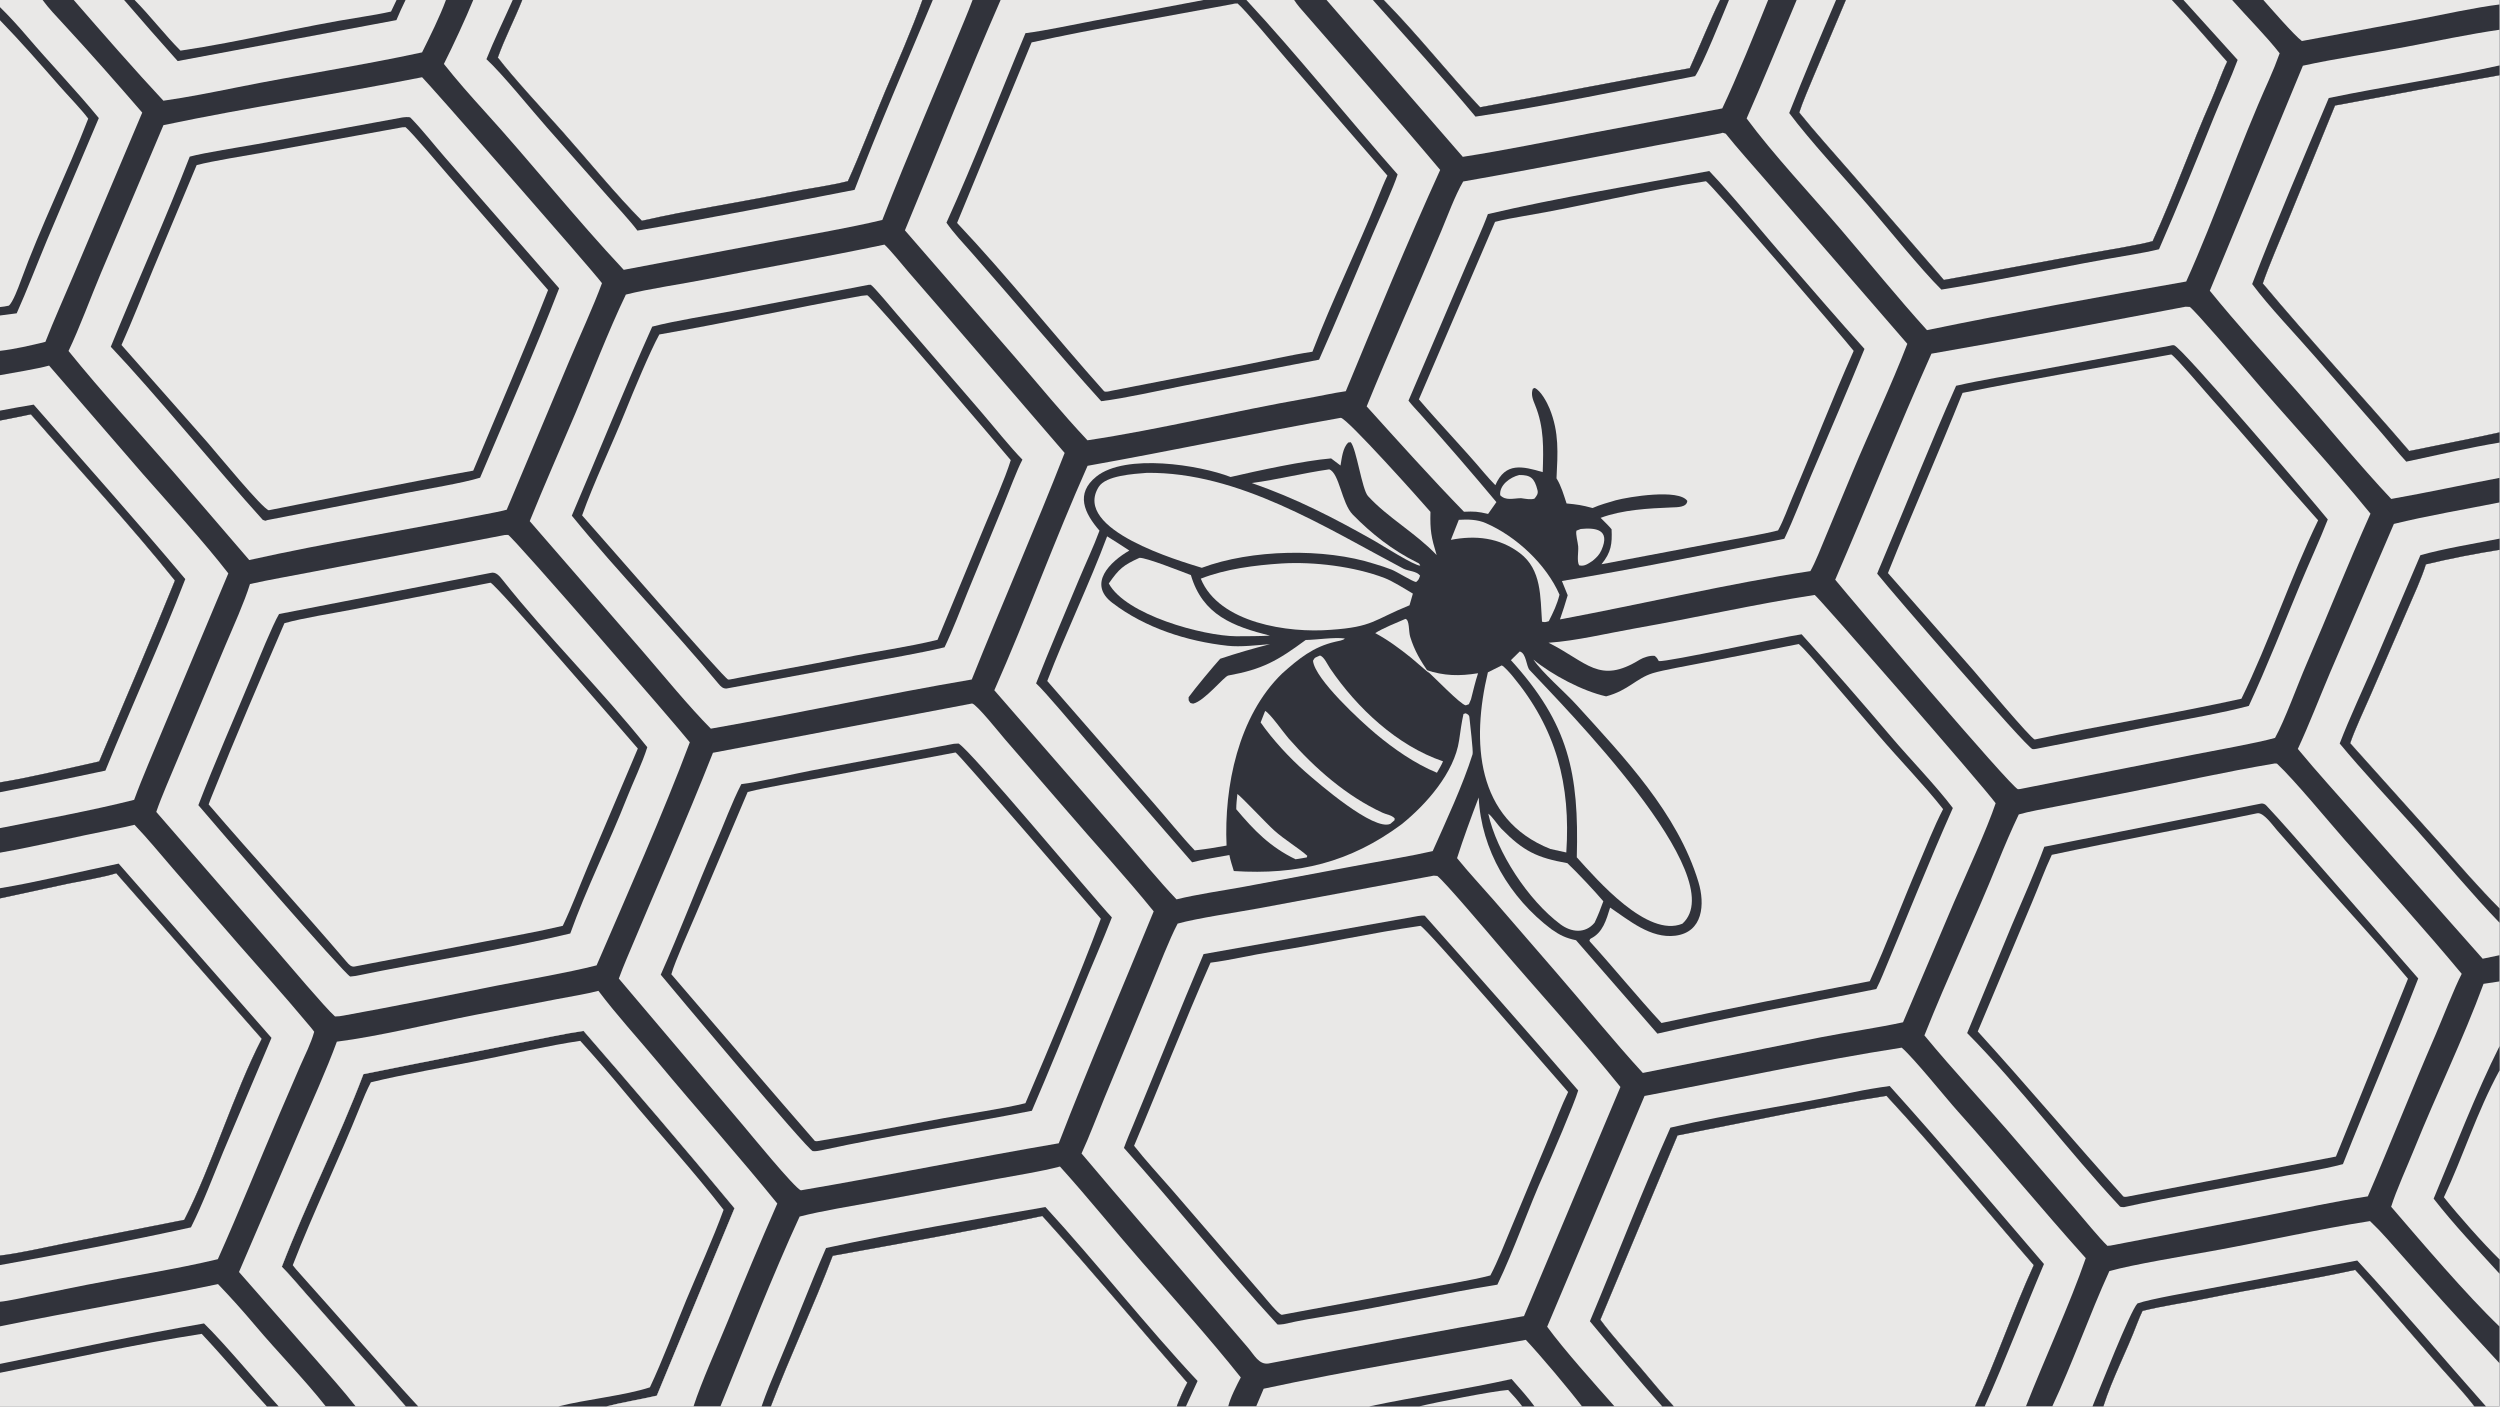 <?xml version="1.0" encoding="UTF-8"?> <svg xmlns="http://www.w3.org/2000/svg" xmlns:xlink="http://www.w3.org/1999/xlink" width="3839" height="2160" viewBox="0 0 3839 2160"><path fill="#31333B" transform="matrix(2.109 0 0 2.109 6.10352e-05 0)" d="M0 0L31.018 0L53.687 0L90.363 0L97.996 0L288.741 0L295.283 0L324.695 0L344.574 0L373.314 0L380.246 0L671.598 0L679.178 0L708.135 0L728.56 0L876.356 0L907.521 0L942.3 0L965.882 0L999.621 0L1007.5 0L1252.42 0L1258.89 0L1287.4 0L1308.17 0L1336.86 0L1344 0L1581.44 0L1589.83 0L1625.24 0L1648.01 0L1820 0L1820 3.256L1820 21.644L1820 47.639L1820 54.785L1820 314.819L1820 322.25L1820 347.941L1820 365.828L1820 392.181L1820 400.321L1820 661.537L1820 671.904L1820 695.49L1820 714.579L1820 761.65L1820 779.314L1820 917.039L1820 927.459L1820 965.949L1820 992.669L1820 1024L1810.05 1024L1801.67 1024L1531.51 1024L1523.58 1024L1494.3 1024L1475.12 1024L1445.09 1024L1438.01 1024L1218.68 1024L1210.29 1024L1175.54 1024L1151.86 1024L1117.27 1024L1108.37 1024L1033.39 1024L996.994 1024L914.657 1024L894.307 1024L863.515 1024L856.8 1024L561.271 1024L554.525 1024L524.541 1024L504.965 1024L441.584 1024L406.661 1024L304.446 1024L295.39 1024L258.955 1024L237.188 1024L202.86 1024L194.297 1024L0 1024L0 999.548L0 993.074L0 965.728L0 947.817L0 921.122L0 914.191L0 654.12L0 646.718L0 620.843L0 602.972L0 576.83L0 569.666L0 306.207L0 298.984L0 273.174L0 255.453L0 229.716L0 223.571L0 14.745L0 5.212L0 0Z"></path><path fill="#31333B" transform="matrix(2.109 0 0 2.109 6.10352e-05 0)" d="M728.56 0L876.356 0L907.521 0L942.3 0C944.646 3.796 947.73 7.057 950.643 10.419C983.344 48.157 1016.51 85.493 1048.63 123.726C1025.13 175.311 1001.58 232.394 979.891 284.853C970.498 286.173 961.019 288.398 951.656 290.027C898.636 299.251 844.919 312.606 791.794 320.587C773.375 301.045 756.66 280.468 739.143 260.21L658.885 167.723C659.858 165.545 660.706 163.287 661.621 161.082C683.885 107.431 705.331 53.227 728.56 0Z"></path><path fill="#E9E8E7" transform="matrix(2.109 0 0 2.109 6.10352e-05 0)" d="M728.56 0L876.356 0L795.898 15.201C780.419 18.11 761.928 22.195 746.653 24.157C727.609 69.718 709.489 117.255 689.126 162.128C694.468 169.85 701.335 177.017 707.567 184.081C739.148 219.879 769.76 256.725 801.8 292.118C819.978 289.85 843.216 284.47 861.569 280.902L960.431 261.896C973.788 231.951 986.668 200.645 999.535 170.442C1003.49 161.16 1015.22 135.082 1017.63 126.998C981.452 86.099 944.441 39.756 907.521 0L942.3 0C944.646 3.796 947.73 7.057 950.643 10.419C983.344 48.157 1016.51 85.493 1048.63 123.726C1025.13 175.311 1001.58 232.394 979.891 284.853C970.498 286.173 961.019 288.398 951.656 290.027C898.636 299.251 844.919 312.606 791.794 320.587C773.375 301.045 756.66 280.468 739.143 260.21L658.885 167.723C659.858 165.545 660.706 163.287 661.621 161.082C683.885 107.431 705.331 53.227 728.56 0Z"></path><path fill="#E9E8E7" transform="matrix(2.109 0 0 2.109 6.10352e-05 0)" d="M897.582 2.951C898.76 2.525 899.846 2.581 901.102 2.532C906.282 6.773 930.59 35.947 936.755 43.128L1010.2 127.865C1007.82 132.792 1005.47 138.654 1003.41 143.782C988.33 181.38 970.055 218.344 955.597 256.103C939.239 258.535 922.122 262.601 905.758 265.75L808.897 284.599C807.893 284.887 804.655 285.714 803.808 284.766C767.933 244.627 733.787 201.431 696.868 162.32L751.13 30.883C797.862 20.599 850.06 11.916 897.582 2.951Z"></path><path fill="#E9E8E7" transform="matrix(2.109 0 0 2.109 6.10352e-05 0)" d="M264.635 782.102L380.404 759.016C393.931 756.419 411.518 752.527 424.889 750.623C461.509 792.82 499.167 836.707 534.781 879.735L478.232 1016.2C466.886 1018.83 451.997 1021.28 441.584 1024L406.661 1024L304.446 1024L295.39 1024C271.76 996.413 246.952 969.584 223.035 942.223C217.382 935.756 211.171 928.436 205.222 922.322C223.127 875.864 247.049 828.676 264.635 782.102Z"></path><path fill="#31333B" transform="matrix(2.109 0 0 2.109 6.10352e-05 0)" d="M264.635 782.102L380.404 759.016C393.931 756.419 411.518 752.527 424.889 750.623C461.509 792.82 499.167 836.707 534.781 879.735L478.232 1016.2C466.886 1018.83 451.997 1021.28 441.584 1024L406.661 1024C425.853 1019.05 455.564 1016.03 473.21 1010.13C482.393 990.7 491.308 966.724 499.69 946.599C508.427 925.62 519.209 901.977 526.861 880.89C504.767 852.402 479.671 825.112 456.618 797.34C445.627 784.1 434.065 770.58 422.497 757.858C400.34 761.085 370.52 767.858 348.315 772.254C324.053 777.057 293.828 782.213 270.055 788.044C267.184 793.497 264.605 799.705 262.298 805.452C246.738 844.206 228.289 882.377 213.161 921.207C214.601 923.208 216.412 925.207 218.072 927.052C246.978 959.185 275.187 992.213 304.446 1024L295.39 1024C271.76 996.413 246.952 969.584 223.035 942.223C217.382 935.756 211.171 928.436 205.222 922.322C223.127 875.864 247.049 828.676 264.635 782.102Z"></path><path fill="#E9E8E7" transform="matrix(2.109 0 0 2.109 6.10352e-05 0)" d="M1221.44 826.729C1270.06 817.311 1325.06 805.392 1373.61 797.898C1409.09 836.201 1446.23 881.377 1480.82 921.159C1465.62 954.391 1452.97 991.419 1438.01 1024L1218.68 1024C1210.57 1015.28 1202.45 1005.21 1194.66 996.065C1185.24 985.009 1173.85 972.609 1165.26 960.905L1221.44 826.729Z"></path><path fill="#E9E8E7" transform="matrix(2.109 0 0 2.109 6.10352e-05 0)" d="M1344 0L1581.44 0C1594.59 13.779 1608.78 30.502 1621.63 44.925C1617.3 53.818 1614.18 63.586 1610.19 72.653C1595.22 106.651 1582.79 141.776 1567.4 175.571C1558.46 178.25 1528.71 183.032 1517.95 185.014L1415.36 203.835L1346.89 124.761C1334.92 110.948 1321.45 96.097 1310.07 81.94C1312.41 74.516 1317.64 62.584 1320.79 54.939L1344 0Z"></path><path fill="#E9E8E7" transform="matrix(2.109 0 0 2.109 6.10352e-05 0)" d="M0 654.12L48.921 643.547C59.169 641.434 75.416 638.735 84.651 635.828L190.59 756.352C170.492 795.356 154.11 849.058 134.165 888.177L48.378 905.093C34.06 907.933 13.883 912.598 0 914.191L0 654.12Z"></path><path fill="#E9E8E7" transform="matrix(2.109 0 0 2.109 6.10352e-05 0)" d="M380.246 0L671.598 0C664.37 20.69 652.873 46.669 644.311 66.969C635.418 88.053 626.657 111.354 617.349 131.904C604.134 135.284 587.185 137.443 573.47 140.249C538.786 147.345 501.743 152.883 467.373 160.743C449.482 142.947 426.678 115.05 409.441 95.685C396.011 80.598 373.801 56.673 362.476 41.893C367.787 27.136 374.562 14.436 380.246 0Z"></path><path fill="#E9E8E7" transform="matrix(2.109 0 0 2.109 6.10352e-05 0)" d="M1700.18 76.849C1739.54 69.454 1780.69 61.604 1820 54.785L1820 314.819C1797.97 319.693 1776.29 323.858 1754.22 328.382C1719.58 288.004 1681.4 246.899 1647.58 206.358C1652.35 192.591 1659.86 175.474 1665.5 161.689L1700.18 76.849Z"></path><path fill="#E9E8E7" transform="matrix(2.109 0 0 2.109 6.10352e-05 0)" d="M606.299 914.364C655.928 905.292 710.013 895.768 758.945 885.384C794.128 924.304 829.652 966.905 864.505 1006.72C861.194 1013 859.407 1017.36 856.8 1024L561.271 1024C575.096 987.747 592.627 950.512 606.299 914.364Z"></path><path fill="#E9E8E7" transform="matrix(2.109 0 0 2.109 6.10352e-05 0)" d="M1197.42 797.985C1258.58 786.383 1323.59 772.299 1384.66 762.81C1393.75 770.671 1416.16 798.743 1425.64 809.313C1457.03 844.325 1487.16 881.052 1518.68 916.078C1507.06 949.696 1488.58 989.704 1475.12 1024L1445.09 1024L1438.01 1024C1452.97 991.419 1465.62 954.391 1480.82 921.159C1446.23 881.377 1409.09 836.201 1373.61 797.898C1325.06 805.392 1270.06 817.311 1221.44 826.729L1165.26 960.905C1173.85 972.609 1185.24 985.009 1194.66 996.065C1202.45 1005.21 1210.57 1015.28 1218.68 1024L1210.29 1024L1175.54 1024C1161.61 1008.23 1138.58 982.58 1126.52 966.015L1197.42 797.985Z"></path><path fill="#31333B" transform="matrix(2.109 0 0 2.109 6.10352e-05 0)" d="M1216.26 821.058C1259.85 810.772 1305.48 804.626 1349.38 795.298C1358.07 793.451 1367.11 791.944 1375.92 790.747C1413.67 832.65 1451.43 877.415 1488.25 920.352C1473.8 954.347 1460.18 990.328 1445.09 1024L1438.01 1024C1452.97 991.419 1465.62 954.391 1480.82 921.159C1446.23 881.377 1409.09 836.201 1373.61 797.898C1325.06 805.392 1270.06 817.311 1221.44 826.729L1165.26 960.905C1173.85 972.609 1185.24 985.009 1194.66 996.065C1202.45 1005.21 1210.57 1015.28 1218.68 1024L1210.29 1024C1192.38 1003.99 1174.82 982.693 1157.63 962.041C1177.03 915.748 1195.8 866.75 1216.26 821.058Z"></path><path fill="#E9E8E7" transform="matrix(2.109 0 0 2.109 6.10352e-05 0)" d="M22.496 301.697C55.788 340 96.101 383.6 127.357 422.71C109.818 466.212 90.461 511.026 72.203 554.407C50.181 559.268 22.047 566.113 0 569.666L0 306.207L22.496 301.697Z"></path><path fill="#E9E8E7" transform="matrix(2.109 0 0 2.109 6.10352e-05 0)" d="M245.268 758.46C274.918 754.746 315.251 744.95 345.771 738.994L405.245 727.537C413.607 725.923 427.857 723.604 435.722 721.451C449.253 739.422 464.65 756.107 479.021 773.389C507.52 807.665 537.963 841.739 565.964 876.31C553.541 904.67 541.381 933.729 529.721 962.429C522.47 980.277 510.756 1006.07 504.965 1024L441.584 1024C451.997 1021.28 466.886 1018.83 478.232 1016.2L534.781 879.735C499.167 836.707 461.509 792.82 424.889 750.623C411.518 752.527 393.931 756.419 380.404 759.016L264.635 782.102C247.049 828.676 223.127 875.864 205.222 922.322C211.171 928.436 217.382 935.756 223.035 942.223C246.952 969.584 271.76 996.413 295.39 1024L258.955 1024C250.518 1013.12 239.256 1000.63 230.151 990.098L174.014 926.172L218.148 823.278C226.93 802.733 237.677 779.283 245.268 758.46Z"></path><path fill="#E9E8E7" transform="matrix(2.109 0 0 2.109 6.10352e-05 0)" d="M1308.17 0L1336.86 0L1344 0L1320.79 54.939C1317.64 62.584 1312.41 74.516 1310.07 81.94C1321.45 96.097 1334.92 110.948 1346.89 124.761L1415.36 203.835L1517.95 185.014C1528.71 183.032 1558.46 178.25 1567.4 175.571C1582.79 141.776 1595.22 106.651 1610.19 72.653C1614.18 63.586 1617.3 53.818 1621.63 44.925C1608.78 30.502 1594.59 13.779 1581.44 0L1589.83 0L1625.24 0C1635.75 11.912 1650.43 26.658 1659.86 38.806C1657.72 44.834 1654.78 52.153 1652.14 58.01C1630.57 105.837 1613.24 157.269 1591.82 204.968C1530.76 215.69 1463.76 227.833 1403.06 240.375C1382.23 217.404 1360.45 190.569 1340.06 166.748C1318.58 141.674 1290.91 112.223 1271.75 86.241C1284.15 58.078 1296.21 28.429 1308.17 0Z"></path><path fill="#31333B" transform="matrix(2.109 0 0 2.109 6.10352e-05 0)" d="M1336.86 0L1344 0L1320.79 54.939C1317.64 62.584 1312.41 74.516 1310.07 81.94C1321.45 96.097 1334.92 110.948 1346.89 124.761L1415.36 203.835L1517.95 185.014C1528.71 183.032 1558.46 178.25 1567.4 175.571C1582.79 141.776 1595.22 106.651 1610.19 72.653C1614.18 63.586 1617.3 53.818 1621.63 44.925C1608.78 30.502 1594.59 13.779 1581.44 0L1589.83 0L1629.27 43.629C1624.17 57.371 1617.91 70.62 1612.42 84.217C1599.29 116.756 1586.07 149.336 1572.02 181.488C1565.73 183.01 1558.29 184.441 1551.9 185.506C1505.76 193.209 1459.7 203.498 1413.54 210.866C1398.66 196.15 1374.02 165.476 1359.67 148.86C1342.83 129.353 1317.65 102.273 1302.76 82.294C1313.7 54.519 1325.12 27.414 1336.86 0Z"></path><path fill="#E9E8E7" transform="matrix(2.109 0 0 2.109 6.10352e-05 0)" d="M0 620.843C27.915 615.911 55.637 609.124 83.478 603.713C88.307 602.774 93.163 601.716 97.94 600.54C107.621 610.65 116.709 621.806 125.891 632.425L173.896 687.762C190.175 706.449 206.847 724.777 222.711 743.823C224.757 746.28 226.927 748.65 228.775 751.263C226.575 759.352 221.927 768.572 218.467 776.397L203.885 810.248C188.845 845.333 174.171 882.069 158.612 916.83C129.068 923.969 93.504 929.465 63.209 935.482L22.61 943.675C17.017 944.804 5.309 947.415 0 947.817L0 921.122L0 914.191C13.883 912.598 34.06 907.933 48.378 905.093L134.165 888.177C154.11 849.058 170.492 795.356 190.59 756.352L84.651 635.828C75.416 638.735 59.169 641.434 48.921 643.547L0 654.12L0 646.718L0 620.843Z"></path><path fill="#31333B" transform="matrix(2.109 0 0 2.109 6.10352e-05 0)" d="M0 646.718C26.777 642.338 59.243 634.383 86.397 628.81L197.671 755.677L162.587 838.55C155.087 856.675 147.848 876.145 139.037 893.671C95.598 903.239 43.926 913.247 0 921.122L0 914.191C13.883 912.598 34.06 907.933 48.378 905.093L134.165 888.177C154.11 849.058 170.492 795.356 190.59 756.352L84.651 635.828C75.416 638.735 59.169 641.434 48.921 643.547L0 654.12L0 646.718Z"></path><path fill="#E9E8E7" transform="matrix(2.109 0 0 2.109 6.10352e-05 0)" d="M344.574 0L373.314 0L380.246 0C374.562 14.436 367.787 27.136 362.476 41.893C373.801 56.673 396.011 80.598 409.441 95.685C426.678 115.05 449.482 142.947 467.373 160.743C501.743 152.883 538.786 147.345 573.47 140.249C587.185 137.443 604.134 135.284 617.349 131.904C626.657 111.354 635.418 88.053 644.311 66.969C652.873 46.669 664.37 20.69 671.598 0L679.178 0L708.135 0C706.312 4.951 704.328 9.766 702.332 14.645C682.491 63.16 661.487 111.328 642.433 160.155C618.609 165.872 589.381 170.846 565.166 175.401L454.153 196.469C419.192 159.207 386.946 118.57 352.549 80.716C342.594 69.761 332.37 58.157 323.205 46.555C329.594 33.9 339.363 12.921 344.574 0Z"></path><path fill="#31333B" transform="matrix(2.109 0 0 2.109 6.10352e-05 0)" d="M373.314 0L380.246 0C374.562 14.436 367.787 27.136 362.476 41.893C373.801 56.673 396.011 80.598 409.441 95.685C426.678 115.05 449.482 142.947 467.373 160.743C501.743 152.883 538.786 147.345 573.47 140.249C587.185 137.443 604.134 135.284 617.349 131.904C626.657 111.354 635.418 88.053 644.311 66.969C652.873 46.669 664.37 20.69 671.598 0L679.178 0C660.305 45.081 639.584 93.002 622.222 138.23C571.596 148.073 514.644 159.314 464.123 167.907C458.834 160.801 448.272 149.485 442.204 142.573L398.36 92.937C386.992 80.108 365.504 53.428 354.181 43.1C359.387 29.861 367.39 13.377 373.314 0Z"></path><path fill="#E9E8E7" transform="matrix(2.109 0 0 2.109 6.10352e-05 0)" d="M1560.01 954.507C1575.04 950.715 1592.21 948.395 1607.54 945.236C1642.81 937.97 1679.84 932.292 1714.87 924.623C1739.8 952.039 1763.45 980.822 1788.41 1008.24C1793.05 1013.34 1797.47 1018.53 1801.67 1024L1531.51 1024C1537.86 1003.96 1548.61 983.592 1556.04 963.812C1557.14 960.878 1558.67 957.335 1560.01 954.507Z"></path><path fill="#E9E8E7" transform="matrix(2.109 0 0 2.109 6.10352e-05 0)" d="M1820 21.644L1820 47.639L1820 54.785C1780.69 61.604 1739.54 69.454 1700.18 76.849L1665.5 161.689C1659.86 175.474 1652.35 192.591 1647.58 206.358C1681.4 246.899 1719.58 288.004 1754.22 328.382C1776.29 323.858 1797.97 319.693 1820 314.819L1820 322.25L1820 347.941C1793.41 352.937 1767.95 358.551 1741.09 363.286C1718.35 339.14 1694.11 309.503 1672.12 284.51C1651.69 261.288 1628.34 235.534 1609 211.688L1676.78 47.839C1700.47 42.617 1727.59 38.701 1751.66 34.135C1773.47 29.995 1798.26 24.77 1820 21.644Z"></path><path fill="#31333B" transform="matrix(2.109 0 0 2.109 6.10352e-05 0)" d="M1695.63 71.346C1736.26 62.938 1780.09 56.541 1820 47.639L1820 54.785C1780.69 61.604 1739.54 69.454 1700.18 76.849L1665.5 161.689C1659.86 175.474 1652.35 192.591 1647.58 206.358C1681.4 246.899 1719.58 288.004 1754.22 328.382C1776.29 323.858 1797.97 319.693 1820 314.819L1820 322.25C1799.84 325.521 1772.32 331.799 1752.05 336.137C1746.29 329.968 1739.79 321.774 1734.09 315.259L1685.23 259.3C1671.17 243.08 1652.32 223.57 1639.84 206.822C1656.71 163.038 1677.47 114.514 1695.63 71.346Z"></path><path fill="#E9E8E7" transform="matrix(2.109 0 0 2.109 6.10352e-05 0)" d="M1820 400.321L1820 661.537C1805.05 646.586 1791.27 630.553 1777.2 614.761L1711.22 541.162C1714.36 531.761 1721.94 515.572 1726.16 505.873L1753.12 443.55C1757.42 433.576 1763.19 421.141 1766.33 410.925C1783.24 406.827 1802.86 403.016 1820 400.321Z"></path><path fill="#E9E8E7" transform="matrix(2.109 0 0 2.109 6.10352e-05 0)" d="M0 0L31.018 0C35.348 5.952 41.037 11.9 46.069 17.333C65.689 38.518 84.681 60.143 103.563 81.981L53.645 200.069C47.039 215.679 39.123 233.297 33.053 248.914C22.96 251.396 10.361 254.318 0 255.453L0 229.716L0 223.571L0 14.745L0 5.212L0 0Z"></path><path fill="#E9E8E7" transform="matrix(2.109 0 0 2.109 6.10352e-05 0)" d="M0 14.745C14.858 30.04 29.143 46.382 43.178 62.45C48.91 69.011 59.386 79.765 64.234 86.376C48.929 126.163 29.582 164.826 14.963 204.973C13.506 208.974 9.293 220.357 6.405 222.557C4.011 223.043 2.458 223.359 0 223.571L0 14.745Z"></path><path fill="#31333B" transform="matrix(2.109 0 0 2.109 6.10352e-05 0)" d="M0 5.212C6.791 11.838 13.491 19.221 19.655 26.45C36.69 46.43 55.354 65.667 71.95 85.974L34.147 175.029C27.086 191.972 19.569 211.615 12.154 228.13L0 229.716L0 223.571C2.458 223.359 4.011 223.043 6.405 222.557C9.293 220.357 13.506 208.974 14.963 204.973C29.582 164.826 48.929 126.163 64.234 86.376C59.386 79.765 48.91 69.011 43.178 62.45C29.143 46.382 14.858 30.04 0 14.745L0 5.212Z"></path><path fill="#E9E8E7" transform="matrix(2.109 0 0 2.109 6.10352e-05 0)" d="M771.768 849.374C791.848 871.574 812.136 896.808 832.064 919.568C855.659 946.514 881.202 975.021 903.438 1002.93C900.521 1008.54 895.733 1017.8 894.307 1024L863.515 1024L856.8 1024C859.407 1017.36 861.194 1013 864.505 1006.72C829.652 966.905 794.128 924.304 758.945 885.384C710.013 895.768 655.928 905.292 606.299 914.364C592.627 950.512 575.096 987.747 561.271 1024L554.525 1024L524.541 1024C542.52 979.977 562.596 928.272 582.217 885.806C598.608 881.556 620.928 878.02 638.017 874.86L725.469 858.516C739.632 855.882 758.16 852.987 771.768 849.374Z"></path><path fill="#31333B" transform="matrix(2.109 0 0 2.109 6.10352e-05 0)" d="M601.47 908.691C651.732 897.762 710.491 887.66 761.193 878.865C798.51 919.523 834.566 965.626 871.982 1005.51L863.515 1024L856.8 1024C859.407 1017.36 861.194 1013 864.505 1006.72C829.652 966.905 794.128 924.304 758.945 885.384C710.013 895.768 655.928 905.292 606.299 914.364C592.627 950.512 575.096 987.747 561.271 1024L554.525 1024C557.939 1014.21 562.019 1004.25 566.083 994.683C578.168 966.231 589.155 937.014 601.47 908.691Z"></path><path fill="#E9E8E7" transform="matrix(2.109 0 0 2.109 6.10352e-05 0)" d="M158.74 934.973C167.654 944.238 177.152 954.823 185.415 964.651C202.016 984.398 221.239 1003.82 237.188 1024L202.86 1024L194.297 1024L0 1024L0 999.548L0 993.074L0 965.728C52.596 954.912 106.575 945.924 158.74 934.973Z"></path><path fill="#E9E8E7" transform="matrix(2.109 0 0 2.109 6.10352e-05 0)" d="M0 999.548C46.308 990.379 100.867 978.253 146.864 971.208C162.651 987.987 178.227 1006.68 194.297 1024L0 1024L0 999.548Z"></path><path fill="#31333B" transform="matrix(2.109 0 0 2.109 6.10352e-05 0)" d="M0 993.074C47.785 983.425 100.77 971.858 148.546 963.615C164.002 978.695 187.346 1006.94 202.86 1024L194.297 1024C178.227 1006.68 162.651 987.987 146.864 971.208C100.867 978.253 46.308 990.379 0 999.548L0 993.074Z"></path><path fill="#E9E8E7" transform="matrix(2.109 0 0 2.109 6.10352e-05 0)" d="M0 273.174C9.356 271.447 27.026 268.636 35.736 266.195L104.387 345.525C123.767 367.587 148.469 394.502 166.237 417.487L119.125 529.719C112.3 546.337 103.699 565.842 97.673 582.381C68.547 589.81 29.942 596.958 0 602.972L0 576.83L0 569.666C22.047 566.113 50.181 559.268 72.203 554.407C90.461 511.026 109.818 466.212 127.357 422.71C96.101 383.6 55.788 340 22.496 301.697L0 306.207L0 298.984L0 273.174Z"></path><path fill="#31333B" transform="matrix(2.109 0 0 2.109 6.10352e-05 0)" d="M0 298.984C8.111 297.493 16.404 295.872 24.536 294.612C61.216 336.605 99.081 379.003 134.913 421.634C117.178 467.777 95.43 514.914 76.741 561.105C50.994 566.619 25.84 571.818 0 576.83L0 569.666C22.047 566.113 50.181 559.268 72.203 554.407C90.461 511.026 109.818 466.212 127.357 422.71C96.101 383.6 55.788 340 22.496 301.697L0 306.207L0 298.984Z"></path><path fill="#E9E8E7" transform="matrix(2.109 0 0 2.109 6.10352e-05 0)" d="M1743.03 381.471C1766.11 375.738 1796.22 370.56 1820 365.828L1820 392.181L1820 400.321C1802.86 403.016 1783.24 406.827 1766.33 410.925C1763.19 421.141 1757.42 433.576 1753.12 443.55L1726.16 505.873C1721.94 515.572 1714.36 531.761 1711.22 541.162L1777.2 614.761C1791.27 630.553 1805.05 646.586 1820 661.537L1820 671.904L1820 695.49L1807.68 698.068L1717.33 596.021C1702.61 579.224 1687.29 562.503 1673.09 545.304C1681.11 528.107 1689.05 507.474 1696.64 489.585L1743.03 381.471Z"></path><path fill="#31333B" transform="matrix(2.109 0 0 2.109 6.10352e-05 0)" d="M1820 392.181L1820 400.321C1802.86 403.016 1783.24 406.827 1766.33 410.925C1763.19 421.141 1757.42 433.576 1753.12 443.55L1726.16 505.873C1721.94 515.572 1714.36 531.761 1711.22 541.162L1777.2 614.761C1791.27 630.553 1805.05 646.586 1820 661.537L1820 671.904C1800.09 651.333 1778.15 624.859 1758.73 603.295C1741.44 584.104 1719.68 560.89 1703.57 541.366C1710.7 522.769 1720.94 500.932 1728.96 482.497L1762.33 404.258C1777.99 399.735 1803.39 395.419 1820 392.181Z"></path><path fill="#E9E8E7" transform="matrix(2.109 0 0 2.109 6.10352e-05 0)" d="M1535.86 925.519C1552.46 920.774 1592.1 914.228 1610.24 910.965C1647.92 904.186 1688.27 894.907 1725.64 889.093C1730.04 893.251 1734.24 897.614 1738.24 902.156C1765.14 932.7 1792.28 962.864 1820 992.669L1820 1024L1810.05 1024L1801.67 1024C1797.47 1018.53 1793.05 1013.34 1788.41 1008.24C1763.45 980.822 1739.8 952.039 1714.87 924.623C1679.84 932.292 1642.81 937.97 1607.54 945.236C1592.21 948.395 1575.04 950.715 1560.01 954.507C1558.67 957.335 1557.14 960.878 1556.04 963.812C1548.61 983.592 1537.86 1003.96 1531.51 1024L1523.58 1024L1494.3 1024C1509.09 992.556 1521.34 957.36 1535.86 925.519Z"></path><path fill="#31333B" transform="matrix(2.109 0 0 2.109 6.10352e-05 0)" d="M1523.58 1024C1528.49 1012.17 1551.02 954.488 1556.32 949.061C1565.22 945.813 1597.84 940.269 1608.75 938.165L1716.35 917.8C1748.39 952.502 1778.82 988.869 1810.05 1024L1801.67 1024C1797.47 1018.53 1793.05 1013.34 1788.41 1008.24C1763.45 980.822 1739.8 952.039 1714.87 924.623C1679.84 932.292 1642.81 937.97 1607.54 945.236C1592.21 948.395 1575.04 950.715 1560.01 954.507C1558.67 957.335 1557.14 960.878 1556.04 963.812C1548.61 983.592 1537.86 1003.96 1531.51 1024L1523.58 1024Z"></path><path fill="#E9E8E7" transform="matrix(2.109 0 0 2.109 6.10352e-05 0)" d="M53.687 0L90.363 0L97.996 0L288.741 0L295.283 0L324.695 0C320.396 11.858 312.948 26.784 307.319 38.139C262.881 47.767 216.921 54.663 172.298 63.661C154.959 67.157 136.431 70.855 118.978 73.331C98.531 51.482 73.442 22.717 53.687 0Z"></path><path fill="#E9E8E7" transform="matrix(2.109 0 0 2.109 6.10352e-05 0)" d="M97.996 0L288.741 0L284.72 8.408C278.027 9.91 270.312 11.258 263.5 12.322C219.569 19.183 175.297 30.422 131.43 36.876C120.222 25.668 109.522 11.652 97.996 0Z"></path><path fill="#31333B" transform="matrix(2.109 0 0 2.109 6.10352e-05 0)" d="M90.363 0L97.996 0C109.522 11.652 120.222 25.668 131.43 36.876C175.297 30.422 219.569 19.183 263.5 12.322C270.312 11.258 278.027 9.91 284.72 8.408L288.741 0L295.283 0C292.78 4.975 290.813 9.544 288.633 14.645L129.347 44.454C116.126 29.727 103.299 14.964 90.363 0Z"></path><path fill="#E9E8E7" transform="matrix(2.109 0 0 2.109 6.10352e-05 0)" d="M1007.5 0L1252.42 0C1244.9 15.234 1237.56 33.745 1230.34 49.659C1179.46 58.534 1128.58 68.869 1077.68 78.088C1054.07 53.062 1032.41 25.301 1007.5 0Z"></path><path fill="#E9E8E7" transform="matrix(2.109 0 0 2.109 6.10352e-05 0)" d="M965.882 0L999.621 0L1007.5 0C1032.41 25.301 1054.07 53.062 1077.68 78.088C1128.58 68.869 1179.46 58.534 1230.34 49.659C1237.56 33.745 1244.9 15.234 1252.42 0L1258.89 0L1287.4 0C1278.19 22.952 1264.43 57.015 1254.01 78.942L1158.06 97.005C1127.62 102.858 1095.59 109.448 1065.08 114.192L965.882 0Z"></path><path fill="#31333B" transform="matrix(2.109 0 0 2.109 6.10352e-05 0)" d="M999.621 0L1007.5 0C1032.41 25.301 1054.07 53.062 1077.68 78.088C1128.58 68.869 1179.46 58.534 1230.34 49.659C1237.56 33.745 1244.9 15.234 1252.42 0L1258.89 0C1254.6 10.258 1239.39 48.253 1234.25 55.433C1181.81 65.382 1127.01 77.032 1074.34 84.916C1050.68 56.59 1024.25 27.687 999.621 0Z"></path><path fill="#E9E8E7" transform="matrix(2.109 0 0 2.109 6.10352e-05 0)" d="M1820 714.579L1820 761.65L1820 779.314L1820 917.039L1820 927.459L1820 965.949C1795.88 942.876 1763.25 904.487 1741.04 878.657C1744.46 867.427 1753.16 848.28 1757.83 836.68C1773.92 796.717 1793.48 756.764 1808.31 716.346C1812.23 715.807 1816.09 715.199 1820 714.579Z"></path><path fill="#E9E8E7" transform="matrix(2.109 0 0 2.109 6.10352e-05 0)" d="M1779.45 871.726C1793.53 841.963 1803.25 809.988 1820 779.314L1820 917.039C1808.3 905.722 1789.5 884.412 1779.45 871.726Z"></path><path fill="#31333B" transform="matrix(2.109 0 0 2.109 6.10352e-05 0)" d="M1771.98 872.765C1786.34 838.538 1803.48 794.276 1820 761.65L1820 779.314C1803.25 809.988 1793.53 841.963 1779.45 871.726C1789.5 884.412 1808.3 905.722 1820 917.039L1820 927.459C1803.95 909.856 1786.51 891.485 1771.98 872.765Z"></path><path fill="#E9E8E7" transform="matrix(2.109 0 0 2.109 6.10352e-05 0)" d="M920.097 1011.15C981.224 997.965 1049.18 986.916 1110.98 975.566C1121.52 986.744 1142.45 1011.64 1151.86 1024L1117.27 1024L1108.37 1024L1033.39 1024L996.994 1024L914.657 1024L920.097 1011.15Z"></path><path fill="#31333B" transform="matrix(2.109 0 0 2.109 6.10352e-05 0)" d="M996.994 1024C1031.06 1016.77 1067.78 1011.48 1100.61 1004.09C1105.82 1010.09 1112.79 1017.68 1117.27 1024L1108.37 1024L1033.39 1024L996.994 1024Z"></path><path fill="#E9E8E7" transform="matrix(2.109 0 0 2.109 6.10352e-05 0)" d="M1033.39 1024C1044.9 1021.13 1087.24 1012.81 1098.11 1012.05C1102.22 1016.4 1104.71 1019.22 1108.37 1024L1033.39 1024Z"></path><path fill="#E9E8E7" transform="matrix(2.109 0 0 2.109 6.10352e-05 0)" d="M1648.01 0L1820 0L1820 3.256C1802.96 5.302 1777.42 10.86 1760.11 14.216L1676.05 29.868C1670.46 25.765 1653.28 5.89 1648.01 0Z"></path><path fill="#E9E8E7" transform="matrix(2.109 0 0 2.109 6.10352e-05 0)" d="M1043.92 637.569L1046.51 637.797C1051.77 641.737 1083.62 679.355 1090.06 686.903C1119.7 721.661 1151.27 755.972 1179.86 791.436L1109.65 958.265C1048.44 968.925 984.655 981.05 923.525 992.809C916.647 993.785 913.157 986.468 908.552 981.136L879.534 947.265C848.984 911.432 817.701 875.885 787.485 839.863C792.977 828.119 799.138 811.592 804.246 799.221L838.615 716.288C843.836 703.753 851.506 683.789 857.459 672.5C871.218 668.609 901.126 664.199 916.88 661.301L1043.92 637.569Z"></path><path fill="#31333B" transform="matrix(2.109 0 0 2.109 6.10352e-05 0)" d="M1032.52 666.986C1033.24 666.841 1037.06 666.355 1037.5 666.85C1074.92 708.922 1112.33 751.304 1149.11 793.963C1146.83 802.31 1128.8 844.368 1124.55 853.756C1113.07 879.138 1102.07 911.091 1090.27 935.379C1049.91 941.813 1009.53 951.082 969.148 957.673C957.777 959.528 945.947 961.525 934.76 964.107C934.099 964.235 930.407 964.663 930.057 964.281C891.761 922.576 856.113 878.021 818.358 835.829C820.333 830.297 822.883 824.44 825.147 818.976C842.286 777.618 858.838 735.874 876.346 694.682L1032.52 666.986Z"></path><path fill="#E9E8E7" transform="matrix(2.109 0 0 2.109 6.10352e-05 0)" d="M1034.25 674.123C1037.61 674.585 1131 782.988 1141.79 795.111C1137.4 803.953 1131.74 818.723 1127.71 828.361L1100.34 893.996C1095.9 904.671 1090.47 918.696 1085.16 928.656C1072.81 932.02 1046.79 936.272 1033.47 938.756L933.296 957.346C930.559 956.727 921.854 945.769 919.583 943.136L895.043 914.686L853.253 866.23C844.567 856.244 833.753 844.5 825.744 834.26C844.349 790.312 862.22 744.302 881.406 700.949C896.31 699.067 911.665 695.242 926.445 692.944C962.056 687.405 998.694 679.252 1034.25 674.123Z"></path><path fill="#E9E8E7" transform="matrix(2.109 0 0 2.109 6.10352e-05 0)" d="M707.779 512.225C711.116 512.746 728.17 534.182 731.821 538.4L775.745 589.119C796.959 613.908 819.601 638.365 840.022 663.586C817.045 719.923 792.777 775.692 770.897 832.445C708.358 843.108 645.53 856.127 583.181 866.687C578.958 865.602 545.337 824.415 540.212 818.383L450.58 712.514C452.323 707.657 454.282 702.844 456.273 698.082C477.181 648.082 499.26 598.554 519.109 548.117L707.779 512.225Z"></path><path fill="#31333B" transform="matrix(2.109 0 0 2.109 6.10352e-05 0)" d="M694.578 541.57L697.925 541.374C706.18 545.508 795.691 653.311 809.576 667.984C802.473 686.204 794.775 703.395 787.513 721.349C775.635 750.713 763.892 779.644 751.339 808.763C701.047 818.69 647.733 826.683 598.227 837.517C596.098 837.914 593.995 838.397 591.82 838.153C588.406 837.77 488.858 719.169 481.095 709.698C494.96 678.696 507.458 645.4 521.055 614.133C527.101 600.231 532.892 584.287 539.769 570.941C551.116 569.697 578.228 563.463 591.004 560.988L694.578 541.57Z"></path><path fill="#E9E8E7" transform="matrix(2.109 0 0 2.109 6.10352e-05 0)" d="M695.75 547.892C697.956 548.667 790.6 656.683 801.538 668.95C785.746 711.393 764.413 761.372 746.631 803.261C731.33 807.085 703.731 811.11 687.469 814.091C657.008 819.675 625.157 826.036 594.72 830.962C594.258 830.899 593.796 830.835 593.334 830.772C565.231 798.587 514.529 739.308 488.817 709.376C491.424 700.053 502.509 675.468 506.875 665.14L544.388 576.664C559.411 572.843 583.066 569.043 598.845 566.065L695.75 547.892Z"></path><path fill="#E9E8E7" transform="matrix(2.109 0 0 2.109 6.10352e-05 0)" d="M643.994 178.104C648.341 182.09 657.143 192.979 661.6 198.175L690.421 231.431L775.186 329.792C753.924 384.393 729.507 439.866 707.558 494.755C644.609 505.397 580.635 519.546 517.577 530.552C501.727 514.584 482.905 491.576 467.846 474.125L385.703 379.452C396.227 353.404 407.987 326.777 419.005 300.806C430.797 273.011 442.698 241.581 455.693 214.494C472.685 210.167 497.129 206.74 514.941 203.188C557.83 194.636 601.204 187.136 643.994 178.104Z"></path><path fill="#31333B" transform="matrix(2.109 0 0 2.109 6.10352e-05 0)" d="M632.403 207.395L633.991 207.33C636.192 208.515 650.403 225.668 653.182 228.877L714.931 300.558C723.5 310.502 735.678 325.784 744.449 334.679C740.478 342.054 734.672 357.955 731.102 366.512L704.666 430.817C699.531 443.466 693.577 459.198 687.737 471.307C669.085 475.789 645.543 479.685 626.546 483.236L528.966 501.331C526.364 501.45 524.805 499.845 523.213 497.926C488.877 456.527 450.222 417.072 416.347 375.47C435.986 329.486 454.422 283.441 474.897 237.821C491.304 233.539 516.615 229.554 534.045 226.306L632.403 207.395Z"></path><path fill="#E9E8E7" transform="matrix(2.109 0 0 2.109 6.10352e-05 0)" d="M627.331 215.393L631.458 214.975C635.179 216.651 726.196 323.389 735.957 335.059C731.851 348.393 721.959 370.784 716.498 384.003L682.634 465.855C660.906 471.203 636.371 474.496 614.221 479.011C586.824 484.596 559.114 489.172 531.663 494.698C531.102 494.766 530.732 494.84 530.146 494.762C527.512 494.412 434.659 387.279 423.835 375.28C431.984 352.234 445.878 323.06 455.251 299.736C461.114 285.146 473.274 255.891 480.059 243.537C528.61 235.075 578.508 224.196 627.331 215.393Z"></path><path fill="#E9E8E7" transform="matrix(2.109 0 0 2.109 6.10352e-05 0)" d="M1591.32 223.326L1594.45 223.472C1598.72 226.737 1629.49 262.559 1635 269.045C1664.66 304.01 1697.22 338.629 1725.99 373.994C1709.79 410.046 1695.06 447.473 1679.33 483.72C1672.87 498.612 1663.69 524.355 1656.49 537.277C1643.19 541.076 1612.82 546.356 1598.58 549.215L1470.9 574.496L1469.29 574.644C1464.05 572.993 1348.48 437.074 1336.25 422.103C1359.89 367.317 1381.9 312.279 1406.32 257.525C1467.14 247.004 1530.53 234.834 1591.32 223.326Z"></path><path fill="#31333B" transform="matrix(2.109 0 0 2.109 6.10352e-05 0)" d="M1579.65 251.808C1580.73 251.544 1581.84 251.224 1582.96 251.386C1588.14 252.138 1686.19 367.375 1694.91 378.214C1689.17 393.018 1681.12 410.37 1674.84 425.472C1662.83 454.322 1650.53 485.683 1637.42 513.968C1619.2 518.906 1593.3 523.401 1574.36 527.084L1483.11 545.153C1482.03 545.349 1480.94 545.585 1479.85 545.408C1476.01 544.787 1377.11 430.808 1366.8 417.697C1367.6 415.504 1368.56 413.364 1369.47 411.214C1387.85 367.814 1405.09 323.944 1424.28 280.888C1442.09 276.796 1463.98 273.255 1482.17 269.846L1579.65 251.808Z"></path><path fill="#E9E8E7" transform="matrix(2.109 0 0 2.109 6.10352e-05 0)" d="M1580.95 258.078C1584.37 260.062 1605.47 284.993 1609.67 289.673C1635.97 318.992 1661.57 349.586 1687.87 378.872C1668.07 419.502 1651.85 468.391 1632.02 508.746C1582.68 519.663 1531.23 527.871 1481.53 538.45C1478.69 537.821 1441.69 493.686 1436.81 488.025L1374.65 417.259C1392.22 373.22 1411.46 329.984 1428.98 286.076C1478.05 276.106 1531.37 267.212 1580.95 258.078Z"></path><path fill="#E9E8E7" transform="matrix(2.109 0 0 2.109 6.10352e-05 0)" d="M1656.35 555.887L1657.89 556.005C1670.26 567.502 1695.68 598.372 1707.76 612.087C1735.7 643.825 1765.47 676.608 1792.42 709.072C1787.24 718.917 1777.82 743.13 1773.04 754.156C1756.25 792.85 1740.77 832.339 1724.06 871.092C1701.69 874.444 1675.48 880.155 1653.08 884.497L1536.66 906.929L1534.44 907.099C1528.69 901.605 1517.72 888.151 1512.07 881.608L1469.82 832.51C1447.52 806.328 1422.85 780.171 1401.2 753.894C1417.99 711.692 1437.72 670.001 1454.75 627.819C1459.38 616.335 1464.61 604.141 1469.9 593.01C1477.08 590.89 1488.71 588.886 1496.31 587.358L1546.7 577.488C1583.48 570.3 1619.35 562.078 1656.35 555.887Z"></path><path fill="#31333B" transform="matrix(2.109 0 0 2.109 6.10352e-05 0)" d="M1646.4 585.077C1647.65 584.905 1649.14 585.444 1650.02 586.375C1661.91 599.03 1673.24 612.201 1684.68 625.261L1760.76 712.422C1743.53 756.926 1723.65 802.718 1705.93 847.624C1690.03 851.924 1668.2 855.055 1651.76 858.371C1616.91 865.4 1581.21 871.302 1546.53 878.94C1546.22 878.896 1544.01 878.958 1543.61 878.52C1505.86 838.016 1471.03 791.449 1432.32 752.188L1464.79 673.782C1472.47 655.598 1481.79 634.813 1488.49 616.556L1646.4 585.077Z"></path><path fill="#E9E8E7" transform="matrix(2.109 0 0 2.109 6.10352e-05 0)" d="M1643.48 592.165C1648.12 591.233 1654.93 601.142 1658.17 604.796L1683.4 633.405C1706.29 659.458 1731.12 686.227 1753.29 712.624L1700.83 842.109L1550.04 871.085C1549.12 871.31 1546.65 871.849 1545.9 871.015C1510.17 831.314 1476.02 790.563 1440.05 751.016L1479.53 657.057C1484.38 645.594 1488.7 633.633 1493.96 622.419C1543.49 611.823 1593.74 602.599 1643.48 592.165Z"></path><path fill="#E9E8E7" transform="matrix(2.109 0 0 2.109 6.10352e-05 0)" d="M367.575 389.544L370.01 389.468C374.341 391.892 492.009 527.571 502.269 540.494C482.929 592.109 456.466 651.701 434.398 702.892C412.326 708.515 384.426 713.107 361.512 717.703C324.568 725.114 287.121 732.771 250.091 739.464C247.507 739.976 246.57 740.049 243.932 740.097C237.235 734.316 209.153 700.987 201.752 692.492L113.779 591.178C117.415 580.357 124.658 564.091 129.129 553.213L164.187 469.686C169.76 456.495 177.905 438.586 182.013 425.251C196.452 421.965 212.453 419.342 227.12 416.429L367.575 389.544Z"></path><path fill="#31333B" transform="matrix(2.109 0 0 2.109 6.10352e-05 0)" d="M357.148 417.17C361.112 416.001 363.864 419.608 366.27 422.64C399.251 464.199 438.325 502.751 471.309 544.053C467.857 555.251 460.803 569.876 456.385 581.111C443.655 613.485 426.854 647.158 415.222 679.692C366.531 691.445 308.691 700.321 259.023 710.582L255.01 711.05C250.674 709.134 154.602 598.536 144.42 586.252C156.525 554.686 170.935 522.185 183.897 490.86C188.115 480.667 198.417 455.211 203.182 447.072L357.148 417.17Z"></path><path fill="#E9E8E7" transform="matrix(2.109 0 0 2.109 6.10352e-05 0)" d="M357.169 424.283C361.679 425.958 455.002 534.191 464.411 545.015L427.906 631.124C421.86 645.415 416.439 660.129 409.773 674.091C392.486 678.261 371.489 681.916 353.841 685.373L258.194 703.739C255.707 704.225 253.931 702.146 252.415 700.373C219.442 661.789 184.954 624.205 151.917 585.72C152.665 583.397 153.62 581.148 154.525 578.882C171.299 536.858 189.226 495.34 207.095 453.77C220.176 450.012 242.763 446.5 256.744 443.784L357.169 424.283Z"></path><path fill="#E9E8E7" transform="matrix(2.109 0 0 2.109 6.10352e-05 0)" d="M307.325 56.235C308.808 57.021 430.435 195.657 438.309 206.173C432.281 222.701 421.49 246.135 414.435 262.929L368.951 371.129C363.672 372.534 358.637 373.398 353.301 374.462C296.207 385.842 238.274 395.124 181.477 407.775C163.144 386.581 144.971 365.156 126.599 344.029C101.317 314.955 74.069 285.525 49.898 255.551C58.056 238.452 66.008 216.607 73.534 198.709L119.02 91.116C180.924 78.109 245.247 68.54 307.325 56.235Z"></path><path fill="#31333B" transform="matrix(2.109 0 0 2.109 6.10352e-05 0)" d="M292.747 85.559C293.819 85.401 298.089 84.858 298.91 85.7C307.892 94.915 315.787 105.165 324.243 114.87L407.118 209.907C389.893 254.496 368.222 303.643 349.57 347.819C337.429 351.654 309.214 356.321 295.734 358.931L194.815 378.659L193.173 379.183C192.55 378.96 191.927 378.737 191.304 378.514C158.612 342.392 112.724 286.364 80.666 252.491C99.29 206.865 120.584 159.466 138.147 114.049C148.863 111.136 175.139 107.116 187.208 104.92L292.747 85.559Z"></path><path fill="#E9E8E7" transform="matrix(2.109 0 0 2.109 6.10352e-05 0)" d="M292.913 92.695L295.282 92.588C299.068 95.447 322.792 123.46 326.909 128.201L399.056 211.181C381.856 255.04 362.69 299.065 344.577 342.683C295.151 351.47 245.01 361.797 195.706 371.519C191.294 370.707 158.001 330.138 151.523 322.67L88.462 251.214C96.319 233.692 103.926 214.191 111.374 196.267L143.184 120.236C154.449 117.174 179.167 113.371 191.351 111.124L292.913 92.695Z"></path><path fill="#E9E8E7" transform="matrix(2.109 0 0 2.109 6.10352e-05 0)" d="M1242.11 131.971C1245.69 133.568 1341.7 245.378 1349.69 255.491C1334.1 290.416 1320.17 326.759 1305.14 361.983C1301.71 370.013 1298.82 378.55 1294.63 386.2C1282.83 389.258 1263.38 392.383 1250.99 394.775L1166.08 410.834C1173.19 402.048 1173.9 396.07 1173.42 385.373C1171.41 382.858 1167.8 379.442 1165.42 377.058C1181.47 371.123 1200.19 370.171 1217.1 369.475C1221.18 369.307 1228.19 369.515 1228.56 364.723C1222.42 355.756 1185.98 361.727 1176.4 364.279C1170.8 365.949 1164.89 367.524 1159.58 369.905C1151.58 367.755 1148.69 367.357 1140.64 366.573C1138.53 360.208 1136.82 353.978 1133.32 348.277C1134.21 330.029 1135.37 314.906 1128.28 297.481C1126.44 292.968 1121.84 284.372 1117.42 282.463L1116.09 283.048C1114.55 287.191 1116.1 290.943 1117.75 294.977C1124.37 311.206 1123.83 326.509 1123.28 343.763C1108.6 339.474 1096.1 336.301 1088.8 353.265C1086.04 350.46 1083.4 347.577 1080.86 344.572C1065.41 326.24 1048.69 309.02 1033.12 290.798L1088.57 161.549C1094.82 159.945 1102.45 158.516 1108.87 157.438C1153.07 150.021 1197.91 138.555 1242.11 131.971Z"></path><path fill="#E9E8E7" transform="matrix(2.109 0 0 2.109 6.10352e-05 0)" d="M1309.73 468.939C1314.33 472.893 1324.01 484.505 1328.34 489.448L1368.02 535.625C1382.13 552.167 1401.74 572.422 1414.8 589.134C1408.17 601.866 1402.16 617.341 1396.46 630.633C1384.6 658.291 1373.9 687.123 1361.39 714.444C1311.45 723.968 1259.45 734.196 1209.77 744.856C1192.05 725.737 1175.3 704.983 1157.69 685.609L1157.28 684.924C1157.51 684.205 1157.7 683.661 1158.42 683.3C1167.03 679.001 1169.53 669.99 1172.36 660.827C1186.04 669.994 1201.77 683.542 1219.82 681.298C1240.02 678.789 1241.54 658.352 1236.67 642.241C1221.51 592.075 1182.36 551.257 1147.9 513.253C1139.03 503.475 1123.15 490.083 1116.5 480.248C1129.91 491.347 1152.41 503.267 1169.44 507.032C1185.61 502.76 1191.34 493.837 1203.51 490.118C1210.91 487.853 1229.63 484.591 1238.19 482.88L1309.73 468.939Z"></path><path fill="#E9E8E7" transform="matrix(2.109 0 0 2.109 6.10352e-05 0)" d="M1252.73 97.131L1254.39 96.657C1254.96 96.838 1255.67 97.059 1256.5 97.322C1264.72 107.568 1275.83 120.02 1284.22 129.662L1388.75 250.336C1377.23 280.427 1361.58 313.301 1348.92 343.587L1329.27 390.778C1326.36 397.729 1321.7 409.733 1318.16 415.835C1260.02 424.643 1194.64 440.018 1135.84 451.008C1137.97 445.053 1139.66 439.471 1141.47 433.417L1137.25 423.034C1190.44 414.255 1246.31 402.907 1299.19 392.3C1305.96 378.254 1312.72 360.255 1318.95 345.614C1331.82 315.352 1345.18 284.485 1357.56 254.049C1338.66 233.088 1320.13 211.509 1301.63 190.177C1283.03 169.175 1263.43 144.354 1244.53 124.517C1194.26 134.027 1132.74 144.232 1083.35 155.892C1079.67 166.111 1072.33 181.928 1067.85 192.587L1025.54 291.733C1028.17 295.138 1031.2 298.249 1034.07 301.453C1052.92 322.516 1071.44 343.904 1089.55 365.598L1083.51 374.191C1075.92 372.453 1073.56 372.279 1065.94 372.61C1042.72 348.787 1017.43 320.663 995.102 295.9C1012.43 253.293 1031.39 211.163 1049.19 168.739C1053.87 157.591 1059.39 142.387 1065.37 132.155C1127.69 121.224 1190.35 108.543 1252.73 97.131Z"></path><path fill="#E9E8E7" transform="matrix(2.109 0 0 2.109 6.10352e-05 0)" d="M1321.06 433.233L1321.34 433.226C1323.39 434.059 1443.24 571.466 1453.07 584.839C1447.14 602.779 1430.99 638.072 1422.82 656.797L1385.62 744.344C1367.72 748.261 1344.95 751.527 1326.07 755.214L1196.17 781.226C1175.89 759.202 1152.71 730.594 1132.82 707.704L1087.73 655.587C1078.71 645.221 1069.56 635.544 1060.91 624.83C1065.2 611.254 1071.55 593.945 1076.67 580.663C1078.46 618.752 1099.38 653.807 1129.59 676.59C1135.93 681.023 1140 682.974 1147.54 684.613L1206.78 752.612C1258.5 740.62 1313.96 730.497 1366.15 720.141C1367.93 716.712 1369.34 713.449 1370.83 709.899C1387.83 669.401 1404.05 628.47 1421.9 588.335C1410.05 572.555 1390.21 552.051 1377.26 536.782C1355.95 511.667 1333.89 486.23 1311.78 461.834C1297.68 463.874 1213.66 482.151 1207.82 481.362C1206.66 479.308 1206.61 479.099 1204.86 477.577C1201.69 477.056 1196.57 478.697 1193.91 480.335C1164.33 498.604 1155.69 482.044 1127.52 468C1147.7 466.643 1170.64 461.036 1190.81 457.49C1234 449.896 1277.76 439.915 1321.06 433.233Z"></path><path fill="#E9E8E7" transform="matrix(2.109 0 0 2.109 6.10352e-05 0)" d="M975.809 304.291C975.973 304.273 976.137 304.223 976.302 304.237C981.015 304.631 1034.66 364.694 1041.54 372.692C1041.18 386.29 1042.13 391.233 1046.04 404.143C1030.48 387.824 1010.62 377.08 996.05 361.198C991.714 356.472 987.672 326.76 983.489 321.974L981.651 322.226C977.701 326.051 976.995 333.519 976.046 338.95L969.2 333.77C949.738 335.37 915.592 342.745 896.004 347.307C873.529 338.589 819.564 329.936 798.301 346.96C782.756 359.406 789.513 373.652 800.563 386.381C796.506 397.559 790.002 411.309 785.308 422.63C774.971 447.564 764.252 472.437 754.394 497.578C760.238 502.789 783.619 530.661 790.02 538.02L868.019 627.87C874.879 625.947 887.737 623.935 895.132 622.542C895.732 626.016 897.309 630.729 898.364 634.222C944.948 637.212 982.926 628.064 1020.48 600.206C1038.26 585.966 1058.99 562.589 1062.42 538.945C1063.34 532.527 1064.18 526.195 1065.59 519.861L1067.17 519.361C1068.52 520.007 1069.74 520.462 1069.89 522.207C1070.23 526.123 1072.82 547.198 1072.22 549.129C1065.28 571.396 1052.58 598.58 1043.18 619.702C1028.22 623.156 1009.48 626.204 994.186 629.09L905.888 645.633C890.424 648.469 871.38 651.179 856.645 654.839C844.304 641.992 827.893 621.959 815.691 608.015L723.988 502.599C747.595 449.184 767.91 393.027 791.878 339.164C853.446 328.211 914.455 315.164 975.809 304.291Z"></path><path fill="#E9E8E7" transform="matrix(2.109 0 0 2.109 6.10352e-05 0)" d="M806.121 390.514C811.443 393.738 817.025 397.478 822.291 400.868C808.32 408.914 791.699 425.018 809.898 438.932C833.815 457.218 864.208 466.929 893.89 470.2C903.203 471.226 915.298 469.782 924.699 469.01C911.56 472.443 901.232 475.395 888.452 479.651C883.545 485.048 870.268 501.002 865.442 507.655C865.46 508.534 865.476 509.29 865.49 509.924C867.029 512.348 866.133 511.725 868.784 512.336C877.114 510.411 891.361 492.399 894.354 491.856C919.317 487.332 930.041 481.184 950.69 465.99C959.201 465.839 971.327 463.856 979.149 464.872C978.468 466.206 974.106 466.828 972.264 467.252C956.169 470.96 945.77 479.497 933.543 490.386C901.606 521.357 891.165 572.787 893.082 615.675C884.954 617.148 878.113 618.275 869.917 619.189C860.729 609.598 848.985 595.055 839.819 584.607L762.529 495.845C775.95 460.771 793.289 424.956 806.121 390.514Z"></path><path fill="#E9E8E7" transform="matrix(2.109 0 0 2.109 6.10352e-05 0)" d="M835.019 344.297C901.892 343.544 964.853 383.974 1021.94 414.106C1025.35 415.904 1031.34 415.675 1033.99 419.125C1033.07 421.727 1033.09 422.064 1031.08 423.795C1028.3 423.376 1017.12 416.296 1013.32 414.791C1009.04 413.091 1005.28 411.925 1000.83 410.585C964.38 398.808 910.991 399.976 875.048 413.428C859.318 408.55 780.398 385.805 799.985 354.52C805.209 346.177 825.417 345.084 835.019 344.297Z"></path><path fill="#E9E8E7" transform="matrix(2.109 0 0 2.109 6.10352e-05 0)" d="M1106.56 474.351C1111.41 475.63 1111.23 485.152 1113.74 487.85C1137.29 513.157 1262.28 638.763 1224.99 672.56C1199.52 683.054 1162.97 640.707 1148.09 624.237C1149.76 562.988 1142.34 527.048 1100.12 480.672L1106.56 474.351Z"></path><path fill="#E9E8E7" transform="matrix(2.109 0 0 2.109 6.10352e-05 0)" d="M1093.41 484.504C1095.06 485.029 1099.65 490.274 1101.01 491.902C1133.38 530.775 1143.7 571.416 1140.45 620.709L1128.85 618.152C1074.39 596.476 1071.39 539.723 1083.35 489.544L1093.41 484.504Z"></path><path fill="#E9E8E7" transform="matrix(2.109 0 0 2.109 6.10352e-05 0)" d="M933.248 410.271C956.648 408.851 986.026 412.429 1008.14 420.869C1013.69 422.987 1023.34 428.972 1028.74 432.228L1026.29 440.724C999.87 451.42 999.971 456.469 968.872 458.584C938.192 461.059 887.543 453.785 874.318 421.326C892.563 414.196 913.807 411.537 933.248 410.271Z"></path><path fill="#E9E8E7" transform="matrix(2.109 0 0 2.109 6.10352e-05 0)" d="M829.618 406.191C834.11 405.697 861.107 416.507 867.103 418.722C875.683 447.939 897.913 456.061 924.707 462.838C916.552 463.257 908.276 463.224 900.102 463.27C875.878 463.035 819.687 447.777 807.329 424.837C814.823 414.099 817.783 411.566 829.618 406.191Z"></path><path fill="#E9E8E7" transform="matrix(2.109 0 0 2.109 6.10352e-05 0)" d="M1083.64 592.452C1086.25 594.114 1090.57 600.775 1093.13 603.381C1109.25 619.787 1119.12 624.568 1141.23 628.484C1147.93 634.762 1161.56 649.259 1167.41 656.246C1165.29 662.092 1163.72 666.16 1161.06 671.805C1154.21 680.064 1144.03 678.867 1136.11 672.956C1112.86 655.599 1089.74 620.573 1083.64 592.452Z"></path><path fill="#E9E8E7" transform="matrix(2.109 0 0 2.109 6.10352e-05 0)" d="M967.837 341.747C975.23 344.467 976.882 366.429 984.91 374.629C998.709 388.725 1013.75 400.555 1031.54 409.415C1033.34 410.312 1033.3 410.135 1034.12 411.852C1030.1 412.102 1006.11 396.872 1000.84 393.852C971.049 377.004 943.805 362.922 911.444 351.71C930.157 349.204 948.98 344.439 967.837 341.747Z"></path><path fill="#E9E8E7" transform="matrix(2.109 0 0 2.109 6.10352e-05 0)" d="M921.171 517.649C924.656 519.229 934.621 533.515 938.233 537.631C957.289 559.347 980.342 579.648 1006.78 591.821C1010.01 593.31 1012.74 593.219 1015.44 595.77L1015.41 597.187L1012.36 599.85C1000.35 605.309 960.454 570.753 950.493 562.04C939.214 552.173 926.423 538.369 917.892 526.017L921.171 517.649Z"></path><path fill="#E9E8E7" transform="matrix(2.109 0 0 2.109 6.10352e-05 0)" d="M1062.18 378.495C1068.77 378.07 1075.67 378.22 1081.73 380.845C1104.01 390.483 1125.84 410.936 1135.51 432.996C1133.7 440.237 1131.02 445.75 1127.69 452.303C1125.35 452.961 1125.04 453.197 1122.76 452.677C1121.47 434.615 1122.61 414.793 1106.64 402.727C1091.58 391.351 1074.3 389.614 1056.41 393.077L1062.18 378.495Z"></path><path fill="#E9E8E7" transform="matrix(2.109 0 0 2.109 6.10352e-05 0)" d="M961.149 477.284C964.214 478.352 966.406 483.646 968.487 486.707C988.096 515.54 1017.29 542.99 1050.69 554.335C1049.5 557.188 1047.8 559.959 1046.26 562.654C1030.32 556.115 1014.67 545.173 1001.52 534.154C991.006 525.349 957.219 494.362 956.027 481.091C957.459 478.326 957.7 478.918 961.149 477.284Z"></path><path fill="#E9E8E7" transform="matrix(2.109 0 0 2.109 6.10352e-05 0)" d="M900.959 578.126C903.999 580.196 922.031 599.476 927.594 604.503C935.351 611.512 945.846 617.673 951.88 623.155L951.456 624.312L943.314 625.655C924.706 616.639 913.154 604.686 900.147 589.23C900.109 585.589 900.589 581.767 900.959 578.126Z"></path><path fill="#E9E8E7" transform="matrix(2.109 0 0 2.109 6.10352e-05 0)" d="M1038.32 487.831C1051.77 492.23 1062.47 492.375 1076.2 490.204C1074.2 496.247 1072.63 502.989 1071.05 509.2L1069.51 512.753L1067.27 513.572C1063.4 513.105 1044 492.606 1038.32 487.831Z"></path><path fill="#E9E8E7" transform="matrix(2.109 0 0 2.109 6.10352e-05 0)" d="M1150.91 385.168C1161.48 384.117 1172.88 385.247 1166.03 400.591C1164.5 404.018 1162.47 405.935 1159.59 408.362C1156.4 410.409 1153.63 412.651 1149.78 411.621C1147.99 408.48 1149.44 401.776 1149.11 397.81C1148.85 394.645 1147.1 388.94 1147.85 386.382L1150.91 385.168Z"></path><path fill="#E9E8E7" transform="matrix(2.109 0 0 2.109 6.10352e-05 0)" d="M1023.32 450.621C1026.4 451.281 1025.55 459.666 1026.79 463.688C1030.02 474.136 1034.36 481.051 1040.38 490.001L1027.34 478.858C1019.13 472.26 1010.63 465.971 1001.33 460.981C1006.24 457.683 1017.59 453.082 1023.32 450.621Z"></path><path fill="#E9E8E7" transform="matrix(2.109 0 0 2.109 6.10352e-05 0)" d="M1106.16 345.859C1114.42 345.809 1117.26 347.959 1119.51 357.022C1120.13 359.535 1118.78 361.224 1117.24 363.088C1114.4 363.991 1110.62 363.147 1107.5 362.731C1101.84 362.828 1096.39 364.757 1092.33 360.598C1091.53 353.24 1099.54 347.459 1106.16 345.859Z"></path></svg> 